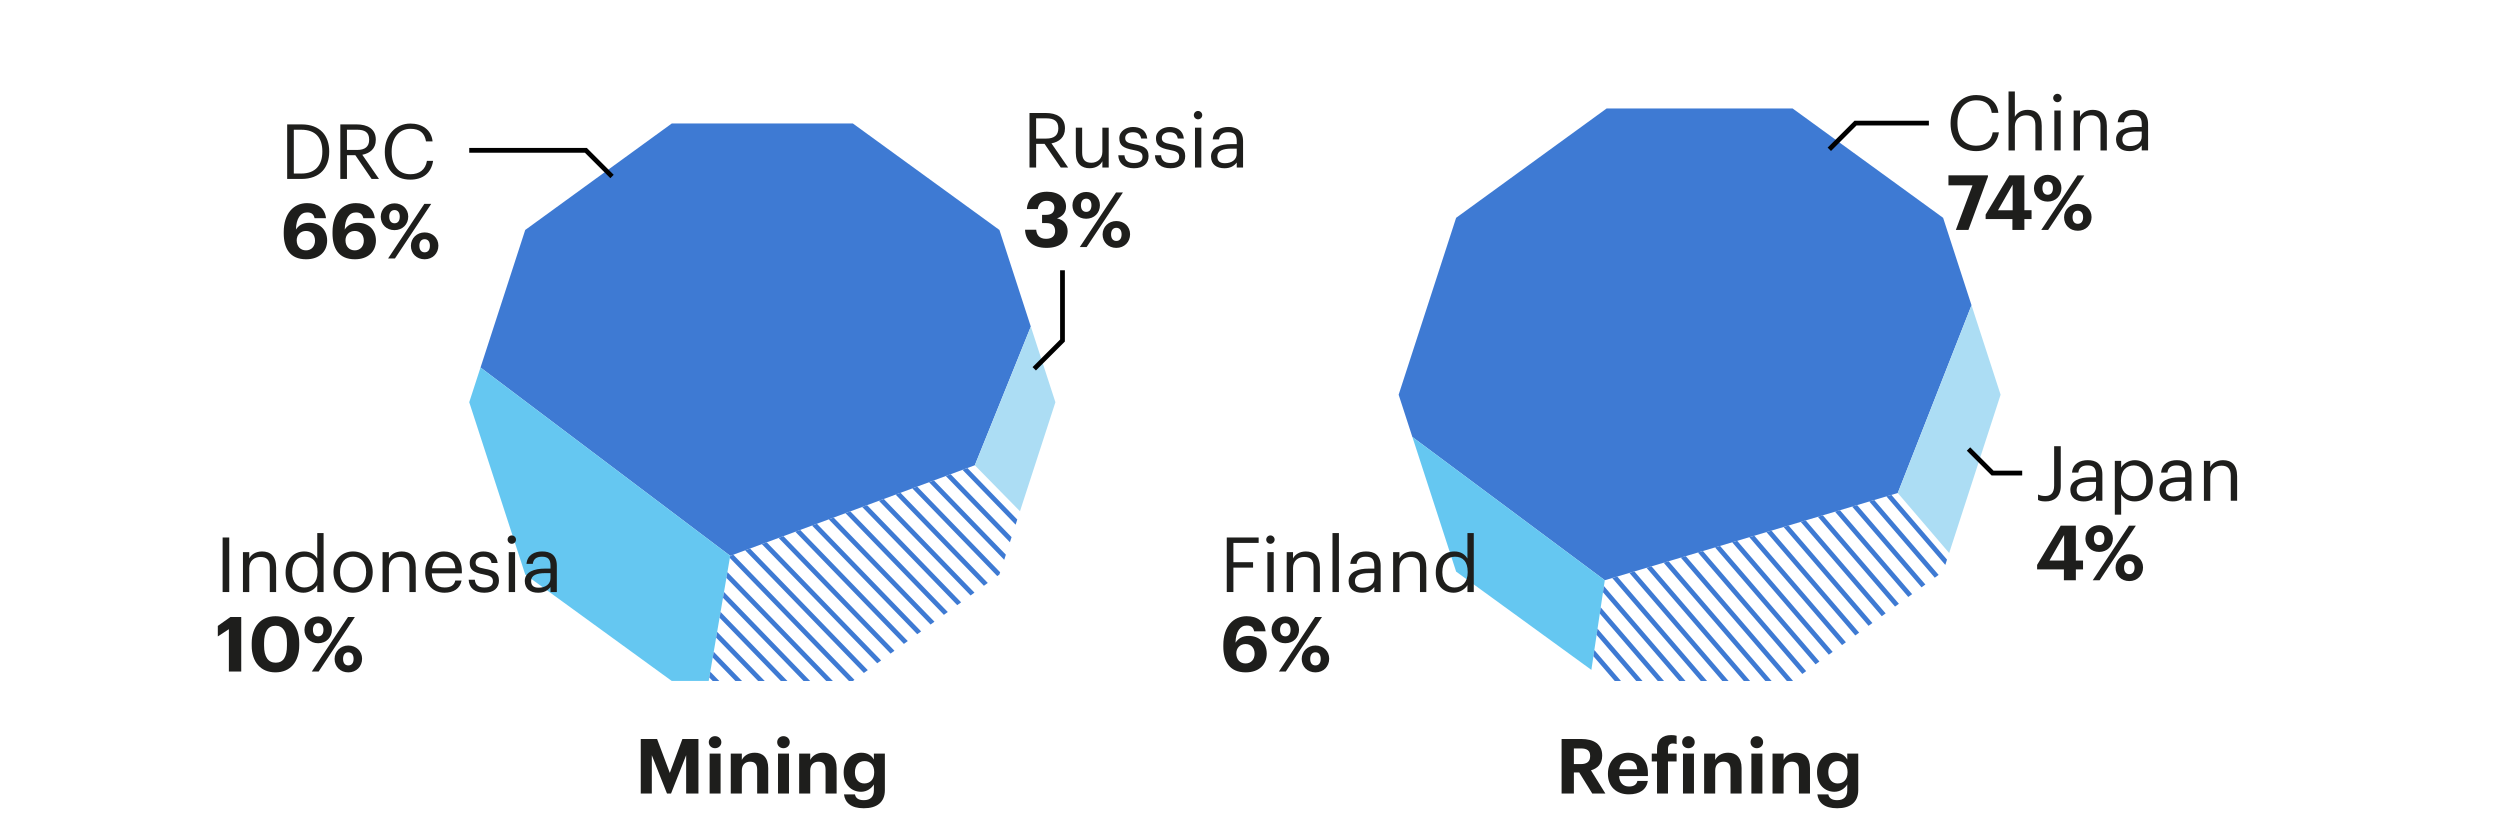 <?xml version="1.0" encoding="utf-8"?>
<svg xmlns="http://www.w3.org/2000/svg" xmlns:xlink="http://www.w3.org/1999/xlink" id="text" version="1.1" viewBox="0 0 261.98 86.088">
  <defs>
    <style>
      .cls-1 {
        fill: #acddf4;
      }

      .cls-1, .cls-2, .cls-3, .cls-4, .cls-5 {
        stroke-width: 0px;
      }

      .cls-6 {
        clip-path: url(#clippath);
      }

      .cls-2, .cls-7, .cls-8 {
        fill: none;
      }

      .cls-3 {
        fill: #1e1e1c;
      }

      .cls-9 {
        clip-path: url(#clippath-1);
      }

      .cls-4 {
        fill: #3e7ad3;
      }

      .cls-5 {
        fill: #65c7f1;
      }

      .cls-7 {
        stroke: #000;
      }

      .cls-7, .cls-8 {
        stroke-miterlimit: 10;
        stroke-width: .5px;
      }

      .cls-8 {
        stroke: #3e7ad3;
        stroke-linecap: round;
      }
    </style>
    <clipPath id="clippath">
      <path id="RW" class="cls-2" d="M89.376,71.36l15.356-11.157,2.153-6.625-4.734-4.82-25.629,9.491-2.254,13.112h15.108Z"/>
    </clipPath>
    <clipPath id="clippath-1">
      <path id="RW-2" data-name="RW" class="cls-2" d="M187.854,71.36l15.77-11.457.633-1.949-5.386-6.29-30.701,9.142-1.407,9.394,1.598,1.161h19.493Z"/>
    </clipPath>
  </defs>
  <path id="DRC" class="cls-4" d="M102.151,48.757l5.871-14.533-3.29-10.126-15.356-11.157h-18.981l-15.356,11.157-4.684,14.416,26.167,19.734,25.629-9.491Z"/>
  <path id="Indonesia" class="cls-5" d="M49.172,42.15l5.866,18.052,15.356,11.157h3.873l2.254-13.112-26.167-19.734-1.182,3.637Z"/>
  <path id="Russia" class="cls-1" d="M108.022,34.224l-5.871,14.533,4.734,4.82,3.713-11.427-2.575-7.926Z"/>
  <g class="cls-6">
    <g>
      <line class="cls-8" x1="115.818" y1="74.158" x2="71.925" y2="28.819"/>
      <line class="cls-8" x1="114.515" y1="75.272" x2="70.623" y2="29.932"/>
      <line class="cls-8" x1="117.121" y1="73.045" x2="73.228" y2="27.706"/>
      <line class="cls-8" x1="118.423" y1="71.932" x2="74.531" y2="26.593"/>
      <line class="cls-8" x1="119.726" y1="70.819" x2="75.834" y2="25.48"/>
      <line class="cls-8" x1="121.029" y1="69.706" x2="77.136" y2="24.367"/>
      <line class="cls-8" x1="113.213" y1="76.385" x2="69.32" y2="31.045"/>
      <line class="cls-8" x1="111.91" y1="77.498" x2="68.017" y2="32.158"/>
      <line class="cls-8" x1="110.607" y1="78.611" x2="66.715" y2="33.271"/>
      <line class="cls-8" x1="109.305" y1="79.724" x2="65.412" y2="34.384"/>
      <line class="cls-8" x1="108.002" y1="80.837" x2="64.109" y2="35.497"/>
      <line class="cls-8" x1="106.699" y1="81.95" x2="62.807" y2="36.61"/>
      <line class="cls-8" x1="105.397" y1="83.063" x2="61.504" y2="37.723"/>
      <line class="cls-8" x1="102.791" y1="85.289" x2="58.898" y2="39.949"/>
      <line class="cls-8" x1="101.488" y1="86.402" x2="57.596" y2="41.062"/>
      <line class="cls-8" x1="98.883" y1="88.628" x2="54.99" y2="43.289"/>
      <line class="cls-8" x1="97.58" y1="89.741" x2="53.688" y2="44.402"/>
      <line class="cls-8" x1="96.278" y1="90.854" x2="52.385" y2="45.515"/>
      <line class="cls-8" x1="104.094" y1="84.176" x2="60.201" y2="38.836"/>
      <line class="cls-8" x1="100.186" y1="87.515" x2="56.293" y2="42.175"/>
      <line class="cls-8" x1="94.975" y1="91.967" x2="51.082" y2="46.628"/>
      <line class="cls-8" x1="93.672" y1="93.08" x2="49.78" y2="47.741"/>
      <line class="cls-8" x1="92.37" y1="94.193" x2="48.477" y2="48.854"/>
      <line class="cls-8" x1="91.067" y1="95.306" x2="47.174" y2="49.967"/>
      <line class="cls-8" x1="89.764" y1="96.419" x2="45.872" y2="51.08"/>
      <line class="cls-8" x1="88.462" y1="97.532" x2="44.569" y2="52.193"/>
      <line class="cls-8" x1="87.159" y1="98.645" x2="43.266" y2="53.306"/>
      <line class="cls-8" x1="85.856" y1="99.758" x2="41.964" y2="54.419"/>
      <line class="cls-8" x1="84.553" y1="100.871" x2="40.661" y2="55.532"/>
    </g>
  </g>
  <path id="China" class="cls-4" d="M198.871,51.663l7.729-19.677-2.977-9.161-15.77-11.457h-19.493l-15.77,11.457-6.024,18.539,1.439,4.429,20.163,15.012,30.701-9.142Z"/>
  <path id="Finland" class="cls-5" d="M152.591,59.902l14.172,10.297,1.407-9.394-20.163-15.012,4.585,14.11Z"/>
  <path id="Japan" class="cls-1" d="M206.6,31.986l-7.729,19.677,5.386,6.29,5.39-16.589-3.047-9.378Z"/>
  <g class="cls-9">
    <g>
      <line class="cls-8" x1="217.121" y1="82.127" x2="175.989" y2="34.269"/>
      <line class="cls-8" x1="215.755" y1="83.161" x2="174.623" y2="35.303"/>
      <line class="cls-8" x1="218.488" y1="81.093" x2="177.356" y2="33.235"/>
      <line class="cls-8" x1="219.854" y1="80.059" x2="178.722" y2="32.201"/>
      <line class="cls-8" x1="221.22" y1="79.025" x2="180.088" y2="31.167"/>
      <line class="cls-8" x1="222.587" y1="77.991" x2="181.454" y2="30.133"/>
      <line class="cls-8" x1="214.389" y1="84.195" x2="173.257" y2="36.337"/>
      <line class="cls-8" x1="213.022" y1="85.229" x2="171.891" y2="37.371"/>
      <line class="cls-8" x1="211.656" y1="86.263" x2="170.524" y2="38.405"/>
      <line class="cls-8" x1="210.29" y1="87.297" x2="169.158" y2="39.439"/>
      <line class="cls-8" x1="208.923" y1="88.331" x2="167.792" y2="40.473"/>
      <line class="cls-8" x1="207.557" y1="89.365" x2="166.425" y2="41.507"/>
      <line class="cls-8" x1="206.191" y1="90.399" x2="165.059" y2="42.541"/>
      <line class="cls-8" x1="203.458" y1="92.467" x2="162.326" y2="44.609"/>
      <line class="cls-8" x1="202.092" y1="93.501" x2="160.96" y2="45.643"/>
      <line class="cls-8" x1="199.359" y1="95.569" x2="158.227" y2="47.711"/>
      <line class="cls-8" x1="197.993" y1="96.603" x2="156.861" y2="48.745"/>
      <line class="cls-8" x1="196.627" y1="97.636" x2="155.495" y2="49.779"/>
      <line class="cls-8" x1="204.825" y1="91.433" x2="163.693" y2="43.575"/>
      <line class="cls-8" x1="200.726" y1="94.534" x2="159.594" y2="46.676"/>
      <line class="cls-8" x1="195.261" y1="98.671" x2="154.129" y2="50.812"/>
      <line class="cls-8" x1="193.894" y1="99.704" x2="152.762" y2="51.846"/>
      <line class="cls-8" x1="192.528" y1="100.739" x2="151.396" y2="52.88"/>
      <line class="cls-8" x1="191.162" y1="101.772" x2="150.03" y2="53.914"/>
      <line class="cls-8" x1="189.795" y1="102.806" x2="148.663" y2="54.948"/>
      <line class="cls-8" x1="188.429" y1="103.84" x2="147.297" y2="55.982"/>
      <line class="cls-8" x1="187.063" y1="104.874" x2="145.931" y2="57.016"/>
      <line class="cls-8" x1="185.697" y1="105.908" x2="144.565" y2="58.05"/>
      <line class="cls-8" x1="184.33" y1="106.942" x2="143.198" y2="59.084"/>
    </g>
  </g>
  <g>
    <g>
      <path class="cls-3" d="M163.642,77.439h2.047c1.352,0,2.207.552,2.207,1.735v.031c0,.864-.504,1.319-1.175,1.52l1.511,2.431h-1.375l-1.367-2.207h-.56v2.207h-1.288v-5.717ZM165.658,80.07c.647,0,.976-.273.976-.824v-.031c0-.584-.352-.784-.976-.784h-.728v1.64h.728Z"/>
      <path class="cls-3" d="M168.499,81.117v-.064c0-1.319.935-2.175,2.15-2.175,1.08,0,2.039.631,2.039,2.127v.319h-3.014c.031.695.407,1.096,1.039,1.096.535,0,.8-.232.871-.584h1.096c-.136.903-.856,1.407-1.999,1.407-1.263,0-2.183-.791-2.183-2.127ZM171.561,80.613c-.04-.631-.36-.935-.912-.935-.519,0-.871.344-.959.935h1.871Z"/>
      <path class="cls-3" d="M173.643,79.797h-.552v-.823h.552v-.479c0-.976.56-1.464,1.486-1.464.248,0,.408.024.568.072v.871c-.104-.039-.225-.064-.393-.064-.359,0-.512.231-.512.552v.512h.904v.823h-.904v3.358h-1.15v-3.358Z"/>
      <path class="cls-3" d="M176.275,77.775c0-.36.287-.632.655-.632.376,0,.664.272.664.632,0,.359-.288.632-.664.632-.368,0-.655-.273-.655-.632ZM176.363,78.974h1.151v4.182h-1.151v-4.182Z"/>
      <path class="cls-3" d="M178.579,78.974h1.159v.664c.208-.416.664-.76,1.359-.76.823,0,1.407.495,1.407,1.615v2.662h-1.159v-2.494c0-.568-.224-.84-.735-.84-.496,0-.872.304-.872.919v2.415h-1.159v-4.182Z"/>
      <path class="cls-3" d="M183.443,77.775c0-.36.287-.632.655-.632.376,0,.664.272.664.632,0,.359-.288.632-.664.632-.368,0-.655-.273-.655-.632ZM183.531,78.974h1.151v4.182h-1.151v-4.182Z"/>
      <path class="cls-3" d="M185.747,78.974h1.159v.664c.208-.416.664-.76,1.359-.76.823,0,1.407.495,1.407,1.615v2.662h-1.159v-2.494c0-.568-.224-.84-.735-.84-.496,0-.872.304-.872.919v2.415h-1.159v-4.182Z"/>
      <path class="cls-3" d="M190.443,83.244h1.151c.071.368.336.607.928.607.703,0,1.055-.367,1.055-1.023v-.631c-.231.407-.728.775-1.343.775-1.016,0-1.823-.76-1.823-1.999v-.056c0-1.2.8-2.039,1.839-2.039.68,0,1.088.296,1.327.72v-.624h1.151v3.853c-.008,1.239-.831,1.871-2.206,1.871-1.352,0-1.968-.592-2.079-1.455ZM193.609,80.957v-.056c0-.712-.376-1.144-1.008-1.144-.647,0-1.007.464-1.007,1.151v.065c0,.695.407,1.127.983,1.127.607,0,1.031-.432,1.031-1.144Z"/>
    </g>
    <g>
      <path class="cls-3" d="M67.145,77.439h1.711l1.336,3.558,1.318-3.558h1.68v5.717h-1.287v-4.014l-1.584,4.014h-.424l-1.59-4.014v4.014h-1.16v-5.717Z"/>
      <path class="cls-3" d="M74.274,77.775c0-.36.287-.632.654-.632.377,0,.664.272.664.632,0,.359-.287.632-.664.632-.367,0-.654-.273-.654-.632ZM74.362,78.974h1.15v4.182h-1.15v-4.182Z"/>
      <path class="cls-3" d="M76.577,78.974h1.16v.664c.207-.416.664-.76,1.359-.76.822,0,1.406.495,1.406,1.615v2.662h-1.158v-2.494c0-.568-.225-.84-.736-.84-.496,0-.871.304-.871.919v2.415h-1.16v-4.182Z"/>
      <path class="cls-3" d="M81.442,77.775c0-.36.287-.632.654-.632.377,0,.664.272.664.632,0,.359-.287.632-.664.632-.367,0-.654-.273-.654-.632ZM81.53,78.974h1.15v4.182h-1.15v-4.182Z"/>
      <path class="cls-3" d="M83.745,78.974h1.16v.664c.207-.416.664-.76,1.359-.76.822,0,1.406.495,1.406,1.615v2.662h-1.158v-2.494c0-.568-.225-.84-.736-.84-.496,0-.871.304-.871.919v2.415h-1.16v-4.182Z"/>
      <path class="cls-3" d="M88.442,83.244h1.15c.072.368.336.607.928.607.703,0,1.055-.367,1.055-1.023v-.631c-.231.407-.727.775-1.342.775-1.016,0-1.824-.76-1.824-1.999v-.056c0-1.2.801-2.039,1.84-2.039.68,0,1.088.296,1.326.72v-.624h1.152v3.853c-.008,1.239-.832,1.871-2.207,1.871-1.352,0-1.967-.592-2.078-1.455ZM91.608,80.957v-.056c0-.712-.377-1.144-1.008-1.144-.648,0-1.008.464-1.008,1.151v.065c0,.695.408,1.127.984,1.127.607,0,1.031-.432,1.031-1.144Z"/>
    </g>
  </g>
  <polyline class="cls-7" points="108.38 38.646 111.34 35.686 111.34 28.322"/>
  <g>
    <path class="cls-3" d="M30.093,13.036h1.511c1.967,0,2.894,1.215,2.894,2.807v.071c0,1.584-.911,2.839-2.91,2.839h-1.495v-5.717ZM31.573,18.185c1.471,0,2.206-.88,2.206-2.279v-.064c0-1.319-.64-2.247-2.215-2.247h-.775v4.59h.784Z"/>
    <path class="cls-3" d="M35.662,13.036h1.719c1.096,0,1.999.447,1.999,1.591v.032c0,.943-.632,1.407-1.415,1.56l1.751,2.534h-.775l-1.703-2.486h-.88v2.486h-.695v-5.717ZM37.428,15.714c.815,0,1.256-.352,1.256-1.056v-.032c0-.775-.479-1.031-1.256-1.031h-1.071v2.119h1.071Z"/>
    <path class="cls-3" d="M40.325,15.93v-.065c0-1.694,1.136-2.918,2.687-2.918,1.191,0,2.199.632,2.319,1.871h-.688c-.144-.872-.648-1.319-1.624-1.319-1.183,0-1.975.919-1.975,2.358v.065c0,1.455.735,2.334,1.967,2.334.935,0,1.583-.472,1.728-1.398h.647c-.2,1.318-1.111,1.967-2.391,1.967-1.655,0-2.671-1.136-2.671-2.894Z"/>
  </g>
  <g>
    <path class="cls-3" d="M29.733,24.444v-.144c0-1.935,1.048-3.014,2.447-3.014,1.135,0,1.855.535,1.982,1.582h-1.199c-.08-.375-.272-.607-.768-.607-.712,0-1.151.625-1.184,1.799.265-.424.696-.711,1.384-.711,1.079,0,1.887.703,1.887,1.855,0,1.176-.84,1.967-2.198,1.967-1.728,0-2.352-1.168-2.352-2.727ZM33.011,25.219c0-.6-.359-1.016-.943-1.016-.575,0-.976.408-.976.975,0,.656.4,1.057.976,1.057.568,0,.943-.416.943-1.016Z"/>
    <path class="cls-3" d="M34.845,24.444v-.144c0-1.935,1.048-3.014,2.447-3.014,1.135,0,1.855.535,1.982,1.582h-1.199c-.08-.375-.272-.607-.768-.607-.711,0-1.151.625-1.184,1.799.265-.424.696-.711,1.384-.711,1.079,0,1.887.703,1.887,1.855,0,1.176-.84,1.967-2.198,1.967-1.728,0-2.352-1.168-2.352-2.727ZM38.124,25.219c0-.6-.359-1.016-.943-1.016-.575,0-.976.408-.976.975,0,.656.4,1.057.976,1.057.567,0,.943-.416.943-1.016Z"/>
    <path class="cls-3" d="M39.901,22.707c0-.799.64-1.398,1.447-1.398.8,0,1.432.576,1.432,1.383,0,.816-.6,1.424-1.44,1.424-.848,0-1.44-.6-1.44-1.408ZM44.467,21.366h.72l-3.798,5.717h-.72l3.798-5.717ZM41.892,22.7c0-.424-.2-.688-.544-.688s-.56.256-.56.688c0,.457.216.697.56.697s.544-.256.544-.697ZM43.059,25.762c0-.807.64-1.406,1.44-1.406.808,0,1.44.576,1.44,1.383,0,.816-.6,1.432-1.44,1.432-.848,0-1.44-.607-1.44-1.408ZM45.05,25.754c0-.432-.2-.688-.552-.688-.336,0-.552.248-.552.688,0,.447.216.688.552.688.352,0,.552-.256.552-.688Z"/>
  </g>
  <g>
    <g>
      <path class="cls-3" d="M204.405,12.941v-.065c0-1.694,1.137-2.918,2.688-2.918,1.191,0,2.199.632,2.318,1.871h-.688c-.144-.872-.648-1.319-1.623-1.319-1.184,0-1.975.919-1.975,2.358v.065c0,1.455.734,2.334,1.967,2.334.935,0,1.582-.472,1.727-1.398h.648c-.201,1.318-1.111,1.967-2.391,1.967-1.656,0-2.672-1.136-2.672-2.894Z"/>
      <path class="cls-3" d="M210.477,9.582h.664v2.663c.191-.393.656-.736,1.344-.736.863,0,1.471.472,1.471,1.688v2.566h-.664v-2.614c0-.736-.312-1.063-.982-1.063-.617,0-1.168.392-1.168,1.144v2.534h-.664v-6.181Z"/>
      <path class="cls-3" d="M215.157,10.27c0-.239.201-.44.441-.44.238,0,.44.2.44.44,0,.24-.201.44-.44.44-.24,0-.441-.2-.441-.44ZM215.278,11.582h.664v4.182h-.664v-4.182Z"/>
      <path class="cls-3" d="M217.301,11.582h.664v.664c.191-.393.656-.736,1.344-.736.863,0,1.471.472,1.471,1.688v2.566h-.664v-2.614c0-.736-.312-1.063-.982-1.063-.617,0-1.168.392-1.168,1.144v2.534h-.664v-4.182Z"/>
      <path class="cls-3" d="M221.743,14.604c0-.968,1.023-1.296,2.094-1.296h.6v-.304c0-.663-.256-.943-.894-.943-.576,0-.896.24-.961.752h-.662c.088-.952.848-1.304,1.654-1.304.799,0,1.527.328,1.527,1.495v2.759h-.664v-.527c-.31.392-.688.6-1.303.6-.775,0-1.391-.376-1.391-1.231ZM224.436,14.3v-.519h-.576c-.838,0-1.455.207-1.455.823,0,.432.209.703.793.703.703,0,1.238-.359,1.238-1.007Z"/>
    </g>
    <g>
      <path class="cls-3" d="M206.7,19.423h-2.518v-1.047h4.141v.144l-2.047,5.573h-1.318l1.742-4.67Z"/>
      <path class="cls-3" d="M210.885,22.957h-2.807v-.472l2.471-4.109h1.59v3.654h.752v.927h-.752v1.136h-1.254v-1.136ZM210.909,22.031v-2.679l-1.535,2.679h1.535Z"/>
      <path class="cls-3" d="M213.141,19.719c0-.799.641-1.398,1.447-1.398.801,0,1.432.575,1.432,1.383,0,.815-.6,1.423-1.44,1.423-.848,0-1.44-.6-1.44-1.407ZM217.708,18.377h.719l-3.797,5.717h-.721l3.799-5.717ZM215.133,19.711c0-.424-.201-.688-.545-.688s-.559.256-.559.688c0,.456.215.696.559.696s.545-.256.545-.696ZM216.299,22.774c0-.808.641-1.407,1.44-1.407.809,0,1.44.576,1.44,1.383,0,.816-.6,1.432-1.44,1.432-.848,0-1.44-.607-1.44-1.407ZM218.292,22.766c0-.432-.201-.688-.553-.688-.336,0-.551.248-.551.688,0,.447.215.688.551.688.352,0,.553-.256.553-.688Z"/>
    </g>
  </g>
  <g>
    <path class="cls-3" d="M23.329,56.325h.695v5.717h-.695v-5.717Z"/>
    <path class="cls-3" d="M25.457,57.86h.663v.664c.192-.393.656-.736,1.344-.736.863,0,1.471.472,1.471,1.688v2.566h-.663v-2.614c0-.736-.312-1.063-.983-1.063-.616,0-1.168.392-1.168,1.144v2.534h-.663v-4.182Z"/>
    <path class="cls-3" d="M29.928,60.035v-.065c0-1.279.8-2.183,1.951-2.183.696,0,1.128.336,1.367.744v-2.671h.664v6.181h-.664v-.72c-.239.408-.823.792-1.431.792-1.096,0-1.888-.775-1.888-2.079ZM33.271,59.979v-.065c0-1.071-.512-1.575-1.327-1.575-.832,0-1.327.584-1.327,1.6v.064c0,1.056.567,1.56,1.27,1.56.776,0,1.384-.512,1.384-1.583Z"/>
    <path class="cls-3" d="M34.944,59.987v-.065c0-1.255.872-2.135,2.056-2.135,1.183,0,2.055.872,2.055,2.127v.065c0,1.263-.872,2.135-2.063,2.135-1.19,0-2.047-.904-2.047-2.127ZM38.367,59.987v-.057c0-.967-.536-1.591-1.367-1.591-.84,0-1.367.624-1.367,1.583v.065c0,.951.519,1.575,1.367,1.575.839,0,1.367-.632,1.367-1.575Z"/>
    <path class="cls-3" d="M40.089,57.86h.663v.664c.192-.393.656-.736,1.344-.736.863,0,1.471.472,1.471,1.688v2.566h-.663v-2.614c0-.736-.312-1.063-.983-1.063-.616,0-1.168.392-1.168,1.144v2.534h-.663v-4.182Z"/>
    <path class="cls-3" d="M44.56,59.995v-.065c0-1.263.808-2.143,1.959-2.143.968,0,1.879.584,1.879,2.079v.216h-3.149c.031.951.487,1.48,1.343,1.48.647,0,1.023-.24,1.111-.728h.664c-.144.839-.84,1.279-1.783,1.279-1.184,0-2.023-.832-2.023-2.119ZM47.718,59.547c-.064-.864-.512-1.208-1.199-1.208-.68,0-1.135.464-1.247,1.208h2.446Z"/>
    <path class="cls-3" d="M49.113,60.754h.647c.048.495.311.808.983.808.632,0,.911-.216.911-.664,0-.44-.327-.583-.976-.703-1.087-.2-1.455-.504-1.455-1.231,0-.775.76-1.176,1.416-1.176.751,0,1.398.304,1.511,1.208h-.64c-.096-.456-.352-.656-.88-.656-.479,0-.791.24-.791.6,0,.376.208.528.976.664.863.16,1.471.352,1.471,1.239,0,.76-.519,1.272-1.535,1.272-.999,0-1.599-.504-1.639-1.359Z"/>
    <path class="cls-3" d="M53.192,56.548c0-.239.2-.44.44-.44.239,0,.44.2.44.44,0,.24-.2.44-.44.44-.24,0-.44-.2-.44-.44ZM53.312,57.86h.664v4.182h-.664v-4.182Z"/>
    <path class="cls-3" d="M54.993,60.882c0-.968,1.023-1.296,2.095-1.296h.6v-.304c0-.663-.256-.943-.895-.943-.576,0-.895.24-.96.752h-.663c.088-.952.848-1.304,1.655-1.304.799,0,1.526.328,1.526,1.495v2.759h-.663v-.527c-.311.392-.688.6-1.304.6-.775,0-1.391-.376-1.391-1.231ZM57.687,60.579v-.519h-.576c-.839,0-1.455.207-1.455.823,0,.432.208.703.792.703.703,0,1.239-.359,1.239-1.007Z"/>
  </g>
  <g>
    <path class="cls-3" d="M23.984,65.934l-1.159.76v-1.103l1.319-.935h1.136v5.717h-1.296v-4.438Z"/>
    <path class="cls-3" d="M26.377,67.653v-.272c0-1.759,1.023-2.807,2.495-2.807,1.471,0,2.486,1.008,2.486,2.782v.265c0,1.751-.951,2.838-2.494,2.838-1.52,0-2.487-1.056-2.487-2.807ZM30.071,67.629v-.256c0-1.151-.399-1.799-1.191-1.799-.8,0-1.207.615-1.207,1.799v.272c0,1.199.424,1.799,1.224,1.799.807,0,1.175-.615,1.175-1.815Z"/>
    <path class="cls-3" d="M31.905,65.998c0-.799.64-1.398,1.447-1.398.8,0,1.432.575,1.432,1.383,0,.815-.6,1.423-1.44,1.423-.848,0-1.44-.6-1.44-1.407ZM36.47,64.655h.72l-3.798,5.717h-.72l3.798-5.717ZM33.896,65.99c0-.424-.2-.688-.544-.688s-.56.256-.56.688c0,.456.216.696.56.696s.544-.256.544-.696ZM35.063,69.052c0-.808.64-1.407,1.44-1.407.808,0,1.44.576,1.44,1.383,0,.816-.6,1.432-1.44,1.432-.848,0-1.44-.607-1.44-1.407ZM37.054,69.044c0-.432-.2-.688-.552-.688-.336,0-.552.248-.552.688,0,.447.216.688.552.688.352,0,.552-.256.552-.688Z"/>
  </g>
  <g>
    <path class="cls-3" d="M128.555,56.325h3.342v.567h-2.647v2.023h2.062v.567h-2.062v2.559h-.695v-5.717Z"/>
    <path class="cls-3" d="M132.69,56.548c0-.239.201-.44.441-.44.238,0,.44.2.44.44,0,.24-.201.44-.44.44-.24,0-.441-.2-.441-.44ZM132.811,57.86h.664v4.182h-.664v-4.182Z"/>
    <path class="cls-3" d="M134.835,57.86h.664v.664c.191-.393.656-.736,1.344-.736.863,0,1.471.472,1.471,1.688v2.566h-.664v-2.614c0-.736-.312-1.063-.982-1.063-.617,0-1.168.392-1.168,1.144v2.534h-.664v-4.182Z"/>
    <path class="cls-3" d="M139.635,55.861h.672v6.181h-.672v-6.181Z"/>
    <path class="cls-3" d="M141.323,60.882c0-.968,1.023-1.296,2.096-1.296h.6v-.304c0-.663-.256-.943-.896-.943-.576,0-.894.24-.959.752h-.664c.088-.952.848-1.304,1.656-1.304.799,0,1.525.328,1.525,1.495v2.759h-.662v-.527c-.312.392-.688.6-1.305.6-.775,0-1.391-.376-1.391-1.231ZM144.018,60.579v-.519h-.576c-.84,0-1.455.207-1.455.823,0,.432.207.703.791.703.703,0,1.24-.359,1.24-1.007Z"/>
    <path class="cls-3" d="M145.987,57.86h.662v.664c.193-.393.656-.736,1.344-.736.863,0,1.471.472,1.471,1.688v2.566h-.662v-2.614c0-.736-.312-1.063-.984-1.063-.615,0-1.168.392-1.168,1.144v2.534h-.662v-4.182Z"/>
    <path class="cls-3" d="M150.458,60.035v-.065c0-1.279.801-2.183,1.951-2.183.697,0,1.129.336,1.367.744v-2.671h.664v6.181h-.664v-.72c-.238.408-.822.792-1.43.792-1.096,0-1.889-.775-1.889-2.079ZM153.801,59.979v-.065c0-1.071-.512-1.575-1.328-1.575-.832,0-1.326.584-1.326,1.6v.064c0,1.056.566,1.56,1.27,1.56.777,0,1.385-.512,1.385-1.583Z"/>
  </g>
  <g>
    <path class="cls-3" d="M128.194,67.733v-.144c0-1.935,1.049-3.015,2.447-3.015,1.135,0,1.855.536,1.982,1.583h-1.199c-.08-.376-.272-.607-.768-.607-.711,0-1.15.624-1.184,1.799.266-.424.697-.712,1.385-.712,1.078,0,1.887.704,1.887,1.855,0,1.176-.84,1.967-2.199,1.967-1.727,0-2.352-1.167-2.352-2.727ZM131.473,68.508c0-.6-.359-1.016-.943-1.016-.576,0-.977.408-.977.976,0,.656.4,1.056.977,1.056.568,0,.943-.416.943-1.016Z"/>
    <path class="cls-3" d="M133.251,65.998c0-.799.641-1.398,1.447-1.398.801,0,1.432.575,1.432,1.383,0,.815-.6,1.423-1.44,1.423-.848,0-1.44-.6-1.44-1.407ZM137.817,64.655h.719l-3.797,5.717h-.721l3.799-5.717ZM135.243,65.99c0-.424-.201-.688-.545-.688s-.559.256-.559.688c0,.456.215.696.559.696s.545-.256.545-.696ZM136.409,69.052c0-.808.641-1.407,1.44-1.407.809,0,1.44.576,1.44,1.383,0,.816-.6,1.432-1.44,1.432-.848,0-1.44-.607-1.44-1.407ZM138.401,69.044c0-.432-.201-.688-.553-.688-.336,0-.551.248-.551.688,0,.447.215.688.551.688.352,0,.553-.256.553-.688Z"/>
  </g>
  <polyline class="cls-7" points="191.697 15.646 194.444 12.899 202.132 12.899"/>
  <g>
    <path class="cls-3" d="M213.569,52.395v-.575c.207.088.416.159.76.159.566,0,.928-.319.928-1.087v-4.134h.695v4.166c0,1.143-.713,1.623-1.584,1.623-.432,0-.646-.072-.799-.152Z"/>
    <path class="cls-3" d="M216.954,51.316c0-.968,1.023-1.296,2.094-1.296h.6v-.304c0-.663-.256-.943-.894-.943-.576,0-.896.24-.961.752h-.662c.088-.952.848-1.304,1.654-1.304.799,0,1.527.328,1.527,1.495v2.759h-.664v-.527c-.31.392-.688.6-1.303.6-.775,0-1.391-.376-1.391-1.231ZM219.647,51.012v-.519h-.576c-.838,0-1.455.207-1.455.823,0,.432.209.703.793.703.703,0,1.238-.359,1.238-1.007Z"/>
    <path class="cls-3" d="M221.616,48.294h.664v.703c.24-.407.807-.775,1.416-.775,1.094,0,1.902.8,1.902,2.103v.064c0,1.279-.752,2.159-1.902,2.159-.69,0-1.176-.344-1.416-.76v2.143h-.664v-5.637ZM224.911,50.42v-.065c0-1.055-.584-1.583-1.287-1.583-.775,0-1.367.512-1.367,1.583v.065c0,1.071.559,1.575,1.375,1.575.832,0,1.279-.56,1.279-1.575Z"/>
    <path class="cls-3" d="M226.29,51.316c0-.968,1.023-1.296,2.094-1.296h.6v-.304c0-.663-.256-.943-.894-.943-.576,0-.896.24-.961.752h-.662c.088-.952.848-1.304,1.654-1.304.799,0,1.527.328,1.527,1.495v2.759h-.664v-.527c-.31.392-.688.6-1.303.6-.775,0-1.391-.376-1.391-1.231ZM228.983,51.012v-.519h-.576c-.838,0-1.455.207-1.455.823,0,.432.209.703.793.703.703,0,1.238-.359,1.238-1.007Z"/>
    <path class="cls-3" d="M230.952,48.294h.664v.664c.191-.393.656-.736,1.344-.736.863,0,1.471.472,1.471,1.688v2.566h-.664v-2.614c0-.736-.312-1.063-.982-1.063-.617,0-1.168.392-1.168,1.144v2.534h-.664v-4.182Z"/>
  </g>
  <g>
    <path class="cls-3" d="M216.28,59.669h-2.807v-.472l2.471-4.109h1.59v3.654h.752v.927h-.752v1.136h-1.254v-1.136ZM216.303,58.743v-2.679l-1.535,2.679h1.535Z"/>
    <path class="cls-3" d="M218.536,56.431c0-.799.641-1.398,1.447-1.398.801,0,1.432.575,1.432,1.383,0,.815-.6,1.423-1.44,1.423-.848,0-1.44-.6-1.44-1.407ZM223.102,55.088h.719l-3.797,5.717h-.721l3.799-5.717ZM220.528,56.423c0-.424-.201-.688-.545-.688s-.559.256-.559.688c0,.456.215.696.559.696s.545-.256.545-.696ZM221.694,59.486c0-.808.641-1.407,1.44-1.407.809,0,1.44.576,1.44,1.383,0,.816-.6,1.432-1.44,1.432-.848,0-1.44-.607-1.44-1.407ZM223.686,59.478c0-.432-.201-.688-.553-.688-.336,0-.551.248-.551.688,0,.447.215.688.551.688.352,0,.553-.256.553-.688Z"/>
  </g>
  <polyline class="cls-7" points="64.136 18.496 61.394 15.754 49.172 15.754"/>
  <g>
    <g>
      <path class="cls-3" d="M107.882,11.842h1.719c1.096,0,1.998.447,1.998,1.591v.032c0,.943-.631,1.407-1.414,1.56l1.75,2.534h-.775l-1.703-2.486h-.879v2.486h-.695v-5.717ZM109.647,14.521c.816,0,1.256-.352,1.256-1.056v-.032c0-.775-.478-1.031-1.256-1.031h-1.07v2.119h1.07Z"/>
      <path class="cls-3" d="M112.737,16.024v-2.647h.664v2.614c0,.735.312,1.063.967,1.063.592,0,1.152-.392,1.152-1.144v-2.534h.664v4.182h-.664v-.664c-.191.393-.656.736-1.328.736-.832,0-1.455-.456-1.455-1.607Z"/>
      <path class="cls-3" d="M117.186,16.272h.646c.049.495.312.808.984.808.631,0,.91-.216.91-.664,0-.44-.326-.583-.975-.703-1.088-.2-1.455-.504-1.455-1.231,0-.775.76-1.176,1.416-1.176.75,0,1.398.304,1.51,1.208h-.639c-.096-.456-.352-.656-.881-.656-.478,0-.791.24-.791.6,0,.376.209.528.977.664.863.16,1.471.352,1.471,1.239,0,.76-.519,1.272-1.535,1.272-1,0-1.6-.504-1.639-1.359Z"/>
      <path class="cls-3" d="M121.026,16.272h.646c.049.495.312.808.984.808.631,0,.91-.216.91-.664,0-.44-.326-.583-.975-.703-1.088-.2-1.455-.504-1.455-1.231,0-.775.76-1.176,1.416-1.176.75,0,1.398.304,1.51,1.208h-.639c-.096-.456-.352-.656-.881-.656-.478,0-.791.24-.791.6,0,.376.209.528.977.664.863.16,1.471.352,1.471,1.239,0,.76-.519,1.272-1.535,1.272-1,0-1.6-.504-1.639-1.359Z"/>
      <path class="cls-3" d="M125.104,12.066c0-.239.201-.44.441-.44.238,0,.44.2.44.44,0,.24-.201.44-.44.44-.24,0-.441-.2-.441-.44ZM125.225,13.377h.664v4.182h-.664v-4.182Z"/>
      <path class="cls-3" d="M126.905,16.4c0-.968,1.023-1.296,2.096-1.296h.6v-.304c0-.663-.256-.943-.896-.943-.576,0-.894.24-.959.752h-.664c.088-.952.848-1.304,1.656-1.304.799,0,1.525.328,1.525,1.495v2.759h-.662v-.527c-.312.392-.688.6-1.305.6-.775,0-1.391-.376-1.391-1.231ZM129.6,16.096v-.519h-.576c-.84,0-1.455.207-1.455.823,0,.432.207.703.791.703.703,0,1.24-.359,1.24-1.007Z"/>
    </g>
    <g>
      <path class="cls-3" d="M107.417,24.073h1.168c.049.553.344.953,1.031.953.648,0,.951-.312.951-.824,0-.543-.303-.824-.92-.824h-.447v-.863h.416c.6,0,.871-.272.871-.76,0-.406-.264-.711-.791-.711-.543,0-.879.328-.943.863h-1.143c.062-1.047.807-1.815,2.109-1.815,1.256,0,1.992.654,1.992,1.551,0,.639-.377,1.039-.943,1.24.662.143,1.111.615,1.111,1.342,0,1.072-.824,1.752-2.215,1.752-1.455,0-2.199-.744-2.248-1.904Z"/>
      <path class="cls-3" d="M112.385,21.514c0-.799.639-1.398,1.447-1.398.799,0,1.432.576,1.432,1.383,0,.816-.6,1.424-1.44,1.424-.848,0-1.44-.6-1.44-1.408ZM116.95,20.172h.721l-3.799,5.717h-.719l3.797-5.717ZM114.376,21.506c0-.424-.199-.688-.543-.688s-.56.256-.56.688c0,.457.217.697.56.697s.543-.256.543-.697ZM115.544,24.569c0-.807.639-1.406,1.44-1.406.807,0,1.44.576,1.44,1.383,0,.816-.6,1.432-1.44,1.432-.848,0-1.44-.607-1.44-1.408ZM117.534,24.561c0-.432-.199-.688-.551-.688-.336,0-.553.248-.553.688,0,.447.217.688.553.688.352,0,.551-.256.551-.688Z"/>
    </g>
  </g>
  <polyline class="cls-7" points="211.91 49.573 208.804 49.573 206.284 47.053"/>
</svg>